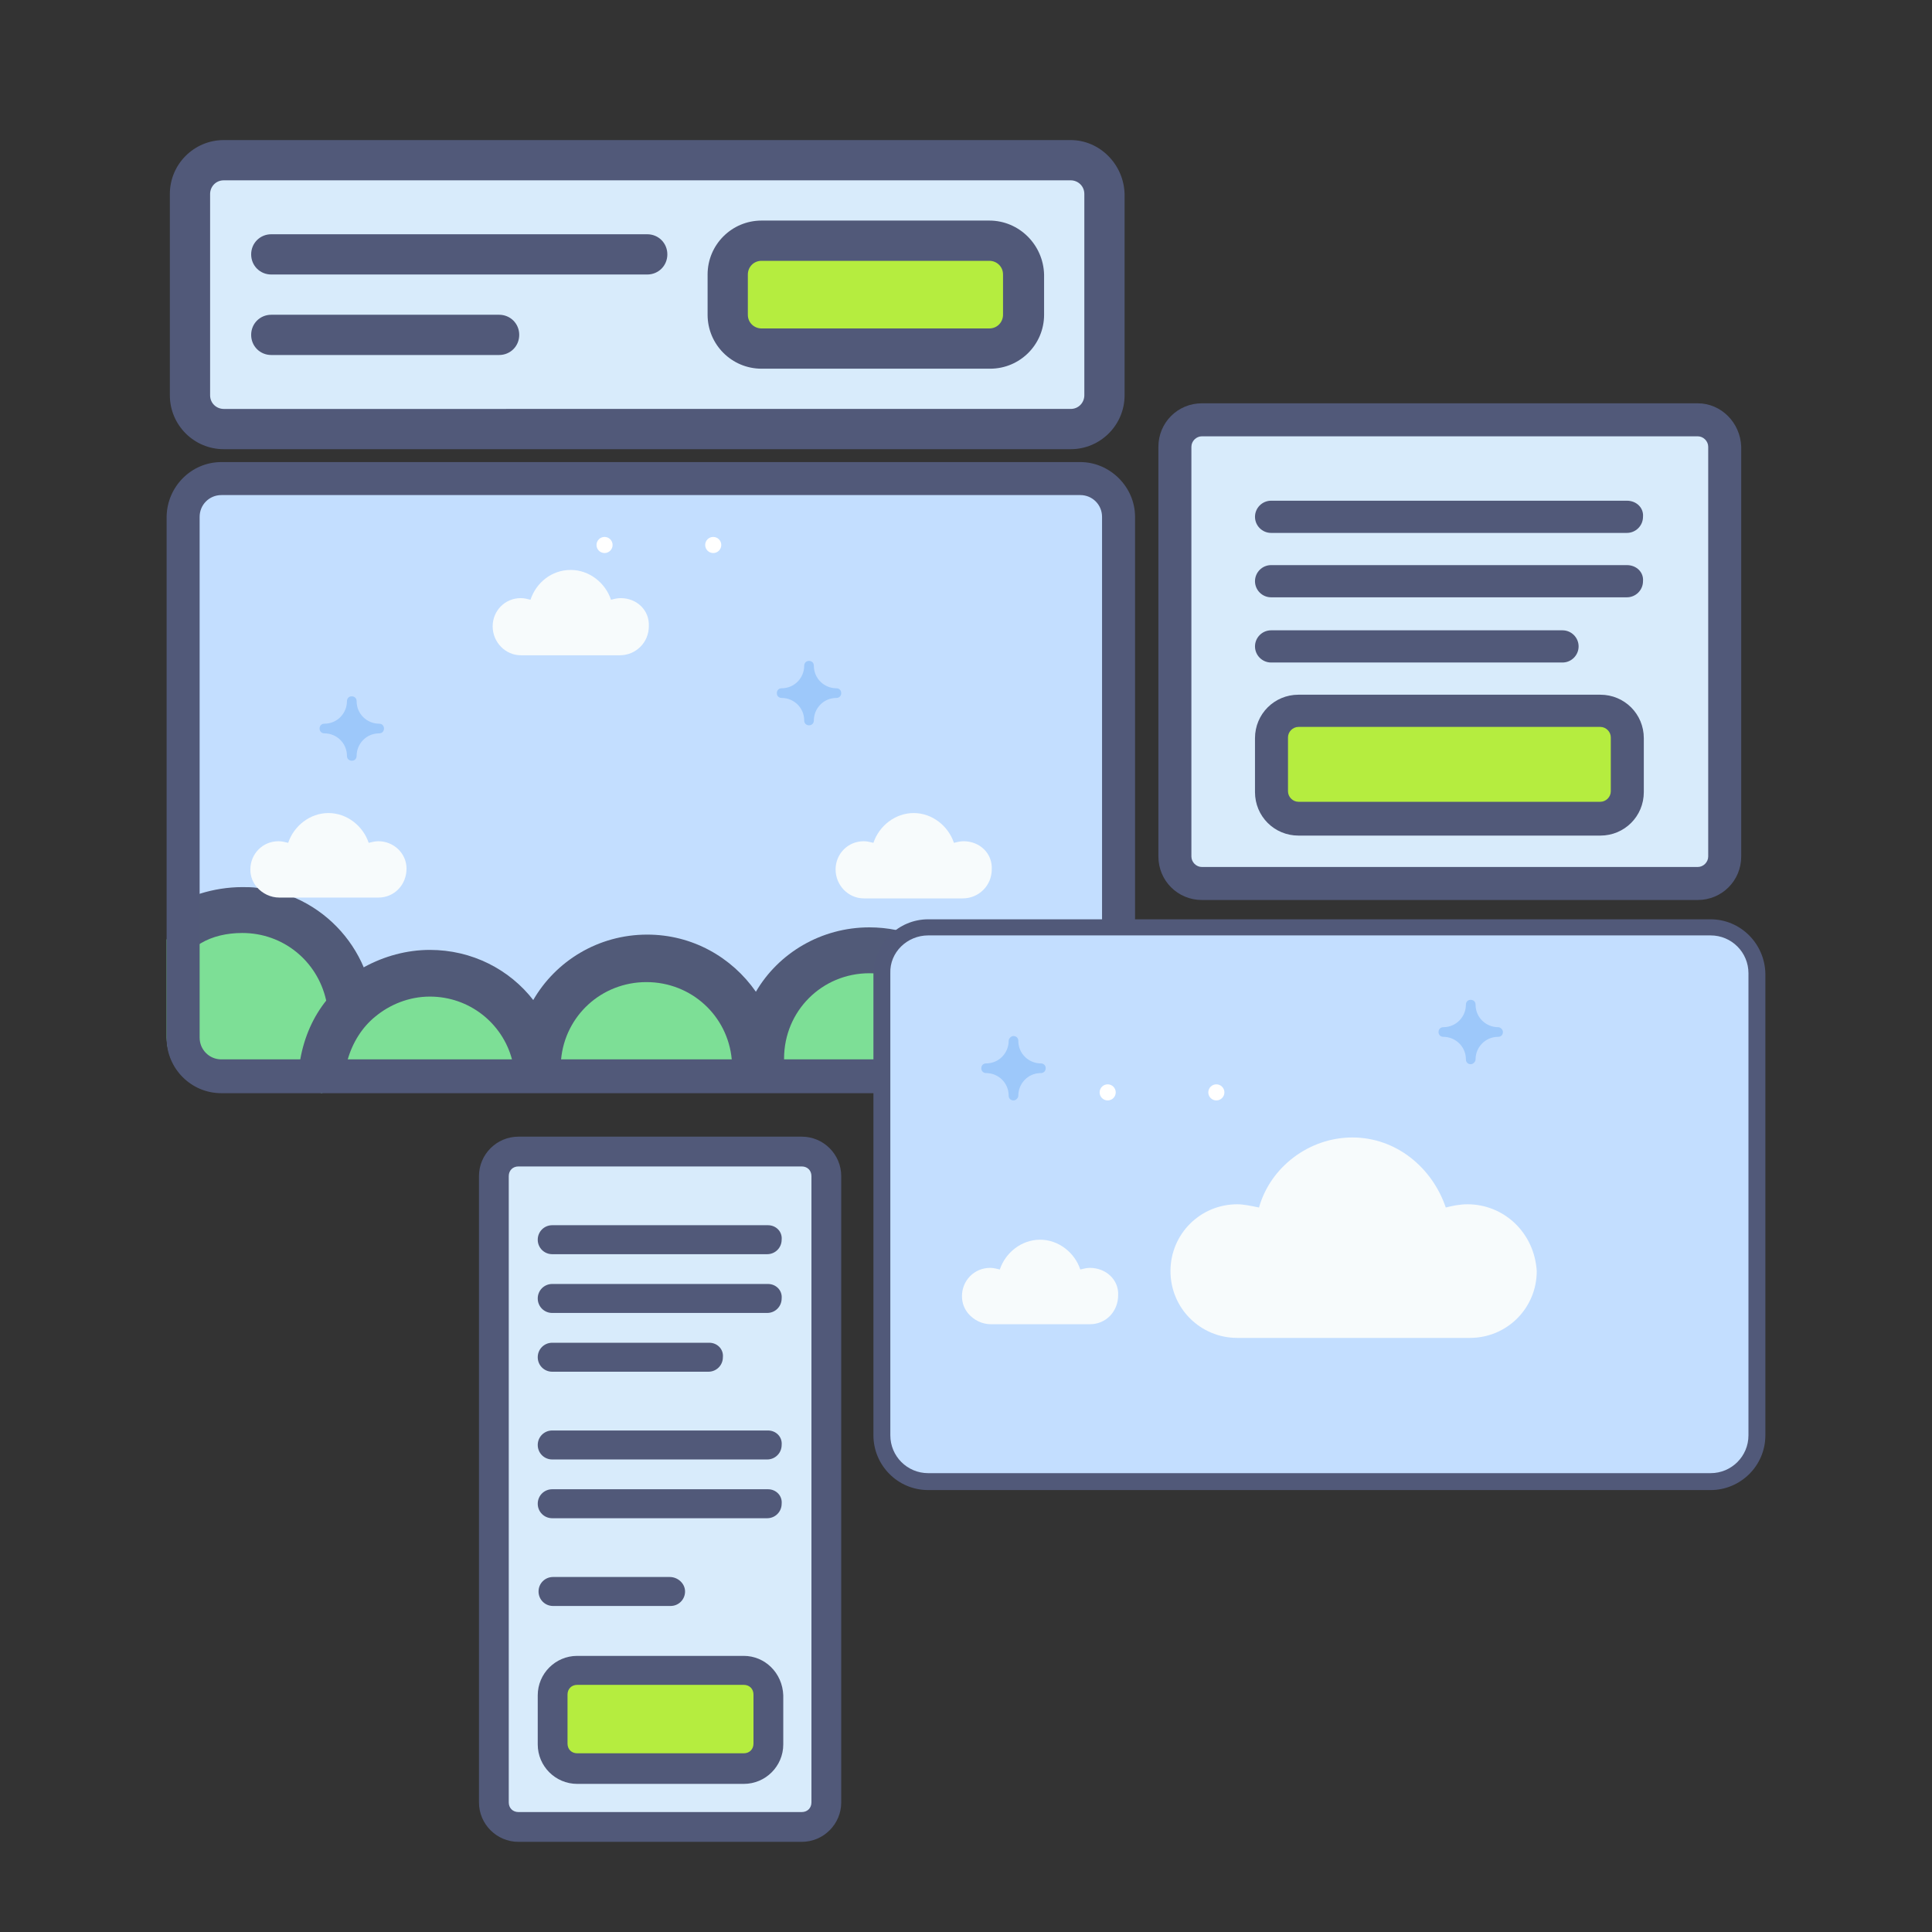 <svg xmlns="http://www.w3.org/2000/svg" xmlns:xlink="http://www.w3.org/1999/xlink" id="Layer_1" x="0px" y="0px" viewBox="0 0 240 240" style="enable-background:new 0 0 240 240;" xml:space="preserve"><rect x="0" y="0" width="240" height="240" fill="#333333" stroke="none"/><style type="text/css">	.st0{fill:#515979;}	.st1{fill:#94BD40;}	.st2{fill:#F7FBFC;}	.st3{fill:#C3DEFF;}	.st4{fill:#7DDF96;}	.st5{fill:#515A78;}	.st6{fill:#D3ED9C;}	.st7{fill:#B5ED3F;}	.st8{fill:#FFFFFF;}	.st9{fill:#D8EBFB;}	.st10{fill:#9DC8FA;}</style><path class="st0" d="M446.6,176.6c0.2-0.2,0.4-0.4,0.7-0.5c0.3-0.1,0.6-0.2,0.9-0.2c0.6,0,1.2,0.3,1.5,0.7c0.2,0.3,0.3,0.5,0.4,0.9 c0.1,0.4,0.2,0.7,0.1,1.1c0,0.4-0.1,0.8-0.2,1.2c-0.1,0.3-0.3,0.7-0.5,0.9c-0.2,0.3-0.5,0.5-0.7,0.6c-0.3,0.2-0.7,0.2-1,0.2 c-0.1,0-0.3,0-0.4,0c-0.1,0-0.3-0.1-0.4-0.1c-0.1-0.1-0.2-0.1-0.3-0.2l-0.3-0.3l-0.1,0.3c0,0.1-0.1,0.2-0.1,0.2 c-0.1,0-0.2,0.1-0.2,0.1h-1.1v-8h1.6L446.6,176.6z M446.6,180c0.1,0.1,0.3,0.2,0.4,0.3c0.1,0.1,0.3,0.1,0.4,0.1c0.1,0,0.3,0,0.4-0.1 c0.1-0.1,0.3-0.2,0.3-0.3c0.1-0.2,0.2-0.3,0.2-0.5c0.1-0.5,0.1-1,0-1.5c0-0.2-0.1-0.3-0.2-0.5c-0.1-0.1-0.2-0.2-0.3-0.3 c-0.1-0.1-0.3-0.1-0.4-0.1c-0.2,0-0.4,0-0.5,0.1c-0.2,0.1-0.3,0.2-0.4,0.4L446.6,180z"></path><path class="st0" d="M451,176.8c0.3-0.3,0.7-0.5,1.1-0.7c0.4-0.1,0.9-0.2,1.3-0.2c0.3,0,0.6,0,0.9,0.2c0.5,0.2,0.9,0.6,1.1,1.1 c0.1,0.3,0.1,0.6,0.1,0.9v3.5h-0.8c-0.1,0-0.2,0-0.4-0.1c-0.1-0.1-0.2-0.2-0.2-0.3l-0.1-0.3c-0.1,0.1-0.3,0.2-0.4,0.3 c-0.1,0.1-0.3,0.2-0.4,0.2c-0.1,0.1-0.3,0.1-0.4,0.1c-0.2,0-0.3,0-0.5,0c-0.2,0-0.5,0-0.7-0.1c-0.2-0.1-0.4-0.2-0.5-0.3 c-0.1-0.1-0.3-0.3-0.3-0.5c-0.1-0.2-0.1-0.4-0.1-0.6c0-0.2,0.1-0.4,0.1-0.6c0.1-0.2,0.3-0.4,0.5-0.6c0.3-0.2,0.6-0.3,1-0.4 c0.5-0.1,1-0.2,1.6-0.2v-0.2c0-0.3,0-0.5-0.2-0.7c-0.2-0.1-0.4-0.2-0.6-0.2c-0.2,0-0.3,0-0.5,0.1c-0.1,0-0.2,0.1-0.3,0.1l-0.3,0.1 c-0.1,0-0.2,0.1-0.3,0.1c-0.1,0-0.2,0-0.3-0.1c-0.1-0.1-0.1-0.1-0.2-0.2L451,176.8z M454,179.3c-0.3,0-0.5,0-0.8,0.1 c-0.2,0-0.3,0.1-0.5,0.2c-0.1,0-0.2,0.1-0.3,0.2c0,0.1-0.1,0.2-0.1,0.3c0,0.1,0,0.3,0.1,0.4c0.1,0.1,0.3,0.1,0.4,0.1 c0.2,0,0.4,0,0.6-0.1c0.2-0.1,0.3-0.2,0.5-0.4V179.3z"></path><path class="st0" d="M460.7,177.4c0,0.1-0.1,0.1-0.1,0.1c-0.1,0-0.1,0.1-0.2,0.1c-0.1,0-0.2,0-0.2-0.1l-0.2-0.1 c-0.1-0.1-0.2-0.1-0.3-0.1c-0.3-0.1-0.6-0.1-0.9,0c-0.1,0.1-0.3,0.2-0.4,0.3c-0.1,0.2-0.2,0.3-0.2,0.5c0,0.2-0.1,0.5-0.1,0.7 c0,0.4,0.1,0.9,0.3,1.2c0.2,0.3,0.5,0.4,0.8,0.4c0.2,0,0.3,0,0.5-0.1c0.1,0,0.2-0.1,0.3-0.2l0.2-0.2c0.1,0,0.2-0.1,0.2-0.1 c0.1,0,0.2,0,0.3,0.1l0.5,0.6c-0.2,0.2-0.3,0.3-0.5,0.5c-0.2,0.1-0.4,0.2-0.6,0.3c-0.2,0.1-0.4,0.1-0.6,0.1c-0.2,0-0.4,0-0.6,0 c-0.3,0-0.7-0.1-1-0.2c-0.3-0.1-0.6-0.3-0.8-0.6c-0.2-0.3-0.4-0.6-0.6-0.9c-0.1-0.4-0.2-0.8-0.2-1.2c0-0.4,0.1-0.8,0.2-1.1 c0.1-0.3,0.3-0.6,0.5-0.9c0.2-0.3,0.5-0.5,0.9-0.6c0.4-0.2,0.8-0.2,1.2-0.2c0.4,0,0.8,0.1,1.1,0.2c0.3,0.1,0.6,0.3,0.9,0.6 L460.7,177.4z"></path><path class="st0" d="M463.4,173.6v4.5h0.2c0.1,0,0.2,0,0.2,0c0.1,0,0.1-0.1,0.2-0.2l1-1.6c0.1-0.1,0.1-0.2,0.2-0.2 c0.1,0,0.2-0.1,0.3-0.1h1.5l-1.4,2c-0.1,0.2-0.3,0.3-0.5,0.4c0.1,0.1,0.2,0.1,0.2,0.2c0.1,0.1,0.1,0.2,0.2,0.3l1.6,2.6h-1.5 c-0.1,0-0.2,0-0.3-0.1c-0.1,0-0.2-0.1-0.2-0.2l-1-2c0-0.1-0.1-0.1-0.1-0.2c-0.1,0-0.2,0-0.2,0h-0.3v2.4h-1.6v-8H463.4z"></path><path class="st0" d="M467.8,180.7c0-0.1,0-0.2,0.1-0.4c0.1-0.2,0.3-0.4,0.5-0.5c0.1-0.1,0.2-0.1,0.4-0.1c0.1,0,0.3,0,0.4,0.1 c0.1,0,0.2,0.1,0.3,0.2c0.1,0.1,0.1,0.2,0.2,0.3c0.1,0.2,0.1,0.5,0,0.7c0,0.1-0.1,0.2-0.2,0.3c-0.1,0.1-0.2,0.1-0.3,0.2 c-0.1,0-0.2,0.1-0.4,0.1c-0.1,0-0.3,0-0.4-0.1c-0.1,0-0.2-0.1-0.3-0.2c-0.1-0.1-0.1-0.2-0.2-0.3C467.8,181,467.8,180.9,467.8,180.7z  M469.5,173.8v3c0,0.3,0,0.7-0.1,1c0,0.3-0.1,0.6-0.1,1h-1.1c-0.1-0.3-0.1-0.7-0.2-1c0-0.3-0.1-0.7-0.1-1v-3H469.5z"></path><path class="st0" d="M472,173.3c0.2,0.3,0.3,0.6,0.4,0.9c0.1,0.3,0.1,0.7,0,1c-0.1,0.3-0.2,0.6-0.4,0.9c-0.2,0.3-0.4,0.6-0.7,0.8 l-0.5-0.3c0,0-0.1-0.1-0.1-0.1c0,0,0-0.1,0-0.1v-0.1l0.1-0.1c0-0.1,0.1-0.1,0.1-0.2c0.1-0.1,0.1-0.2,0.1-0.3c0-0.1,0.1-0.2,0.1-0.3 c0-0.1,0-0.3,0-0.4c0-0.1,0-0.3-0.1-0.4c0-0.2-0.1-0.3-0.2-0.4c-0.1-0.1-0.1-0.2-0.1-0.3c0-0.1,0.1-0.2,0.2-0.2L472,173.3z  M473.9,173.3c0.2,0.3,0.3,0.6,0.4,0.9c0.1,0.3,0.1,0.7,0,1c-0.1,0.3-0.2,0.6-0.4,0.9c-0.2,0.3-0.4,0.6-0.7,0.8l-0.5-0.3 c0,0-0.1-0.1-0.1-0.1c0,0,0-0.1,0-0.1c0,0,0-0.1,0-0.1c0,0,0-0.1,0.1-0.1c0-0.1,0.1-0.1,0.1-0.2c0-0.1,0.1-0.2,0.1-0.3 c0-0.1,0.1-0.2,0.1-0.3c0-0.1,0-0.3,0-0.4c0-0.1,0-0.3-0.1-0.4c-0.1-0.2-0.1-0.3-0.2-0.4c-0.1-0.1-0.1-0.2-0.1-0.3 c0-0.1,0.1-0.2,0.2-0.2L473.9,173.3z"></path><path class="st1" d="M445.4,189.6h2.5v1.1h-2.5V189.6z"></path><path class="st1" d="M453.6,190.6c0,0.3,0,0.7-0.1,1c-0.1,0.3-0.2,0.6-0.4,0.8c-0.2,0.2-0.4,0.4-0.7,0.5c-0.3,0.1-0.7,0.2-1,0.2 c-0.2,0-0.3,0-0.5,0l-0.5-0.1l0.1-0.9c0-0.1,0-0.1,0.1-0.2c0.1-0.1,0.2-0.1,0.2-0.1h0.2c0.1,0,0.2,0,0.3,0c0.1,0,0.3,0,0.4-0.1 c0.1,0,0.2-0.1,0.3-0.2c0.1-0.1,0.1-0.2,0.2-0.4c0-0.2,0.1-0.4,0.1-0.6v-4.3h1.5V190.6z"></path><path class="st1" d="M458.8,188.2v4.7h-0.9c-0.2,0-0.3-0.1-0.4-0.2l-0.1-0.3c-0.1,0.1-0.2,0.2-0.3,0.2c-0.1,0.1-0.2,0.1-0.3,0.2 c-0.1,0.1-0.2,0.1-0.4,0.1c-0.1,0-0.3,0-0.4,0.1c-0.2,0-0.5,0-0.7-0.1c-0.2-0.1-0.4-0.2-0.5-0.4c-0.1-0.2-0.2-0.4-0.3-0.6 c-0.1-0.2-0.1-0.5-0.1-0.7v-3h1.4v3c0,0.2,0,0.4,0.2,0.6c0.1,0.1,0.3,0.2,0.5,0.2c0.2,0,0.3,0,0.4-0.1c0.1-0.1,0.3-0.2,0.4-0.3v-3.4 L458.8,188.2z"></path><path class="st1" d="M462.7,189.3c0,0.1-0.1,0.1-0.1,0.1c0,0-0.1,0-0.1,0c-0.1,0-0.1,0-0.2-0.1l-0.2-0.1c-0.1,0-0.2-0.1-0.3-0.1 c-0.1,0-0.2,0-0.3,0c-0.1,0-0.3,0-0.4,0.1c-0.1,0.1-0.1,0.2-0.1,0.3c0,0.1,0,0.2,0.1,0.2c0.1,0.1,0.2,0.1,0.2,0.1 c0.1,0.1,0.2,0.1,0.4,0.1l0.4,0.1l0.4,0.2c0.1,0.1,0.2,0.1,0.4,0.2c0.2,0.2,0.4,0.5,0.4,0.8c0,0.2,0,0.4-0.1,0.6 c-0.1,0.2-0.2,0.4-0.4,0.5c-0.2,0.2-0.4,0.3-0.6,0.3c-0.3,0.1-0.6,0.1-0.9,0.1c-0.2,0-0.3,0-0.5-0.1c-0.2,0-0.3-0.1-0.5-0.1 c-0.1,0-0.3-0.1-0.4-0.2c-0.1-0.1-0.2-0.1-0.3-0.2l0.3-0.5c0-0.1,0.1-0.1,0.1-0.1c0.1,0,0.1-0.1,0.2-0.1c0.1,0,0.2,0,0.2,0.1 l0.2,0.1l0.3,0.1c0.1,0,0.3,0,0.4,0c0.1,0,0.2,0,0.3,0c0.1,0,0.1-0.1,0.2-0.1c0,0,0.1-0.1,0.1-0.1c0,0,0-0.1,0-0.1 c0-0.1,0-0.2-0.1-0.2c-0.1-0.1-0.2-0.1-0.2-0.2l-0.4-0.1l-0.4-0.1c-0.1,0-0.3-0.1-0.4-0.2c-0.3-0.1-0.5-0.4-0.6-0.6 c-0.1-0.2-0.1-0.4-0.1-0.6c0-0.2,0-0.4,0.1-0.6c0.1-0.2,0.2-0.3,0.4-0.5c0.2-0.1,0.4-0.3,0.6-0.3c0.3-0.1,0.5-0.1,0.8-0.1 c0.2,0,0.3,0,0.5,0c0.2,0,0.3,0.1,0.4,0.1c0.1,0.1,0.3,0.1,0.4,0.2c0.1,0.1,0.2,0.1,0.3,0.2L462.7,189.3z"></path><path class="st1" d="M468.9,193h-1.4v-3.8h-2v2.4c0,0.1,0,0.2,0.1,0.3c0.1,0.1,0.1,0.1,0.2,0.1h0.1c0,0,0.1,0,0.1,0h0.1h0.1 c0,0,0.1,0,0.1,0l0.1,0.1l0.4,0.7c-0.2,0.1-0.4,0.2-0.6,0.3c-0.2,0.1-0.5,0.1-0.7,0.1c-0.2,0-0.4,0-0.6-0.1 c-0.2-0.1-0.3-0.2-0.4-0.3c-0.1-0.1-0.2-0.3-0.3-0.4c-0.1-0.2-0.1-0.4-0.1-0.6v-2.4h-0.4c-0.1,0-0.1,0-0.2-0.1 c-0.1-0.1-0.1-0.1-0.1-0.2v-0.6l0.8-0.1l0.3-1.1c0-0.1,0.2-0.2,0.3-0.2h0.7v1.4h3.4L468.9,193z M469.1,187c0,0.1,0,0.2-0.1,0.3 c0,0.1-0.1,0.2-0.2,0.3c-0.1,0.1-0.2,0.1-0.3,0.2c-0.1,0-0.2,0.1-0.3,0.1c-0.1,0-0.2,0-0.3-0.1c-0.1,0-0.2-0.1-0.3-0.2 c-0.1-0.1-0.1-0.2-0.2-0.3c-0.1-0.2-0.1-0.4,0-0.6c0-0.1,0.1-0.2,0.2-0.3c0.1-0.1,0.2-0.1,0.3-0.2c0.1,0,0.2-0.1,0.3-0.1 c0.1,0,0.2,0,0.3,0.1c0.1,0,0.2,0.1,0.3,0.2c0.1,0.1,0.1,0.2,0.2,0.3C469.1,186.7,469.1,186.8,469.1,187L469.1,187z"></path><path class="st1" d="M471.2,188.8l0.3-0.2c0.1-0.1,0.2-0.1,0.3-0.2c0.1-0.1,0.2-0.1,0.4-0.1c0.1,0,0.3,0,0.4,0c0.2,0,0.5,0,0.7,0.1 c0.2,0.1,0.4,0.2,0.5,0.4c0.1,0.2,0.2,0.4,0.3,0.6c0.1,0.2,0.1,0.5,0.1,0.7v3h-1.4v-3c0-0.2,0-0.4-0.2-0.6c-0.1-0.1-0.3-0.2-0.5-0.2 c-0.2,0-0.3,0-0.4,0.1c-0.1,0.1-0.3,0.2-0.4,0.3v3.4h-1.4v-4.7h0.9c0.2,0,0.3,0.1,0.4,0.2L471.2,188.8z"></path><path class="st2" d="M463.9,149.4c-0.5,0-0.9,0.1-1.3,0.2c-0.8-2.4-3-4.2-5.6-4.2c-2.7,0-4.9,1.8-5.6,4.2c-0.5-0.1-0.9-0.2-1.3-0.2 c-2.2,0-4,1.8-4,4s1.8,4,4,4H464c2.2,0,4-1.8,4-4C467.9,151.1,466.1,149.4,463.9,149.4z"></path><g>	<path class="st3" d="M28.7,58.3h106.7c2.6,0,4.7,2.1,4.7,4.7v64.8c0,2.6-2.1,4.7-4.7,4.7H28.7c-2.6,0-4.7-2.1-4.7-4.7V63.1  C24,60.5,26.1,58.3,28.7,58.3z"></path>	<path class="st4" d="M43.6,126.6c0,1.8-0.3,3.5-1,5c-0.1,0.3-0.3,0.7-0.4,1c-0.6,1.2-1.3,2.2-2.2,3.1c0,0.1-0.1,0.1-0.1,0.1  c0-0.1,0-0.1,0-0.1H27.5c-3.7,0-6.7-3-6.8-6.8v-12.2c0.9-0.9,2-1.7,3.2-2.3c0.3-0.2,0.6-0.3,0.9-0.4c1.6-0.7,3.4-1,5.2-1  c5.8,0,10.8,3.7,12.7,8.8c0.4,1,0.6,2.1,0.8,3.3C43.5,125.6,43.6,126.1,43.6,126.6z"></path>	<path class="st5" d="M46.5,126.3c0-1.1-0.1-2.2-0.4-3.3c-0.2-1-0.5-1.9-0.9-2.8c-1.6-3.8-4.6-6.9-8.4-8.6c-1.5-0.7-3.1-1.1-4.8-1.3  c-0.6-0.1-1.3-0.1-1.9-0.1c-1.8,0-3.6,0.3-5.2,0.8c-0.3,0.1-0.6,0.2-0.9,0.3c-1.1,0.5-2.2,1-3.2,1.7v8.4c0.8-1.4,1.9-2.6,3.2-3.6  c0.3-0.2,0.6-0.4,0.9-0.6c1.5-0.9,3.3-1.3,5.2-1.3c5.1,0,9.3,3.5,10.4,8.3c0.2,0.8,0.3,1.5,0.3,2.3c0,1.8-0.5,3.5-1.3,5  c-0.2,0.3-0.4,0.7-0.6,1c-0.5,0.8-1.2,1.5-1.9,2.1c-0.4,0.4-0.9,0.7-1.4,1h4.4c0,0,0,0.1,0,0.1c0.1,0,0.1-0.1,0.1-0.1h3.7  c0.7-1,1.2-2,1.7-3.1c0.1-0.3,0.2-0.6,0.3-1c0.5-1.6,0.8-3.3,0.8-5C46.5,126.5,46.5,126.4,46.5,126.3z"></path>	<path class="st4" d="M66.8,134.4c0,0.4,0,0.9-0.1,1.3H40c0,0.1-0.1,0.1-0.1,0.1c0-0.1,0-0.1,0-0.1c0-0.4-0.1-0.9-0.1-1.3  c0-0.6,0-1.2,0.1-1.8c0-0.3,0.1-0.7,0.2-1c0.5-2.5,1.7-4.7,3.4-6.5c0.8-0.8,1.6-1.5,2.6-2.1c2.1-1.3,4.6-2.1,7.2-2.1  c4.9,0,9.2,2.6,11.6,6.5c0.8,1.3,1.3,2.7,1.7,4.2c0.1,0.3,0.1,0.7,0.2,1C66.7,133.2,66.8,133.8,66.8,134.4z"></path>	<path class="st5" d="M69.6,132.6c0-0.3-0.1-0.7-0.1-1c-0.3-1.6-0.7-3-1.4-4.4c-0.5-1-1.1-2-1.8-2.9c-3-3.9-7.7-6.3-12.9-6.3  c-2.9,0-5.7,0.8-8.1,2.1c-0.9,0.5-1.7,1.1-2.4,1.7c-0.9,0.7-1.6,1.5-2.3,2.4c-1.7,2.1-2.8,4.6-3.3,7.4c-0.1,0.3-0.1,0.6-0.1,1  c-0.1,0.6-0.1,1.2-0.1,1.8c0,0.1,0,0.2,0,0.3c0,0.3,0,0.7,0,1h2.9c0,0,0,0.1,0,0.1c0.1,0,0.1-0.1,0.1-0.1h2.8  c-0.1-0.4-0.1-0.9-0.1-1.3c0-0.6,0.1-1.2,0.2-1.8c0.1-0.3,0.1-0.7,0.2-1c0.6-2.1,1.8-4,3.4-5.3c1.8-1.5,4.2-2.5,6.8-2.5  c4.9,0,9,3.3,10.2,7.8c0.1,0.3,0.2,0.6,0.2,1c0.1,0.6,0.2,1.2,0.2,1.8c0,0.4,0,0.9-0.1,1.3h5.8c0-0.4,0.1-0.9,0.1-1.3  C69.7,133.8,69.6,133.2,69.6,132.6z"></path>	<path class="st4" d="M93.9,132.6c0,1.1-0.1,2.1-0.4,3.1H67.3c-0.2-1-0.4-2.1-0.4-3.1c0-0.3,0-0.7,0-1c0.1-1.6,0.5-3,1.1-4.4  c2.1-4.8,6.8-8.1,12.4-8.1c5.2,0,9.8,3,12,7.4c0.8,1.6,1.3,3.3,1.4,5.1C93.9,131.9,93.9,132.3,93.9,132.6z"></path>	<path class="st5" d="M96.8,131.6c-0.1-1.9-0.5-3.6-1.2-5.3c-0.5-1.1-1-2.1-1.7-3.1c-3-4.3-7.9-7.1-13.5-7.1  c-6.1,0-11.4,3.3-14.2,8.2c-0.6,1-1,2-1.4,3.1c-0.4,1.3-0.7,2.7-0.8,4.2c0,0.3,0,0.7,0,1c0,1.1,0.1,2.1,0.3,3.1h5.9  c-0.3-1-0.5-2.1-0.5-3.1c0-0.3,0-0.7,0-1c0.5-5.4,5-9.6,10.6-9.6c5.6,0,10.1,4.2,10.6,9.6c0,0.3,0,0.7,0,1c0,1.1-0.2,2.1-0.5,3.1  h5.9c0.2-1,0.3-2.1,0.3-3.1C96.8,132.3,96.8,131.9,96.8,131.6z"></path>	<path class="st4" d="M121.5,131.6c0,0.3,0,0.7,0,1c-0.1,1.1-0.3,2.1-0.6,3.1H95.1c-0.3-1-0.5-2.1-0.6-3.1c0-0.3,0-0.7,0-1  c0-1.9,0.4-3.6,1.1-5.3c2.1-4.8,6.9-8.2,12.4-8.2C115.5,118.1,121.5,124.2,121.5,131.6z"></path>	<path class="st5" d="M108,115.2c-6,0-11.3,3.2-14.1,8c-0.6,1-1.1,2.1-1.5,3.2c-0.5,1.6-0.8,3.3-0.8,5.1c0,0.3,0,0.7,0,1  c0.1,1.1,0.2,2.1,0.5,3.1h6.1c-0.4-1-0.7-2-0.8-3.1c0-0.3,0-0.7,0-1c0-5.9,4.7-10.6,10.6-10.6c5.9,0,10.6,4.7,10.6,10.6  c0,0.3,0,0.7,0,1c-0.1,1.1-0.4,2.2-0.8,3.1h6.1c0.3-1,0.4-2.1,0.5-3.1c0-0.3,0-0.7,0-1C124.4,122.5,117.1,115.2,108,115.2z"></path>	<path class="st0" d="M212.5,118.2c1.5,0,2.7,1.2,2.7,2.7v57.4c0,1.5-1.1,2.7-2.6,2.7c0,0,0,0,0,0h-97.2c-1.5,0-2.7-1.2-2.7-2.7  v-57.3c0-1.5,1.2-2.7,2.7-2.7c0,0,0,0,0,0L212.5,118.2L212.5,118.2z M212.5,114.2h-97.2c-3.7,0-6.7,3-6.8,6.7v57.4  c0,3.7,3,6.8,6.8,6.8l0,0h97.2c3.7,0,6.8-3,6.8-6.8l0,0v-57.4C219.2,117.2,216.2,114.2,212.5,114.2L212.5,114.2z"></path>	<path class="st6" d="M139.6,139.8h-27v-21.6H145v16.2C144.9,137.4,142.5,139.8,139.6,139.8z"></path>	<path class="st0" d="M173.7,126c-0.7,0-1.3-0.6-1.3-1.3l0,0c0.1-0.9-0.6-1.7-1.6-1.8c-0.9-0.1-1.7,0.6-1.8,1.6c0,0.1,0,0.2,0,0.2  c0.1,0.7-0.4,1.4-1.1,1.5c-0.7,0.1-1.4-0.4-1.5-1.1c0-0.1,0-0.3,0-0.4c-0.1-2.4,1.8-4.5,4.2-4.6c2.4-0.1,4.5,1.8,4.6,4.2  c0,0.1,0,0.3,0,0.4C175.1,125.4,174.4,126,173.7,126C173.7,126,173.7,126,173.7,126z"></path>	<path class="st0" d="M160.2,126c-0.7,0-1.4-0.6-1.4-1.3c0-0.9-0.8-1.7-1.7-1.7c-0.9,0-1.7,0.8-1.7,1.7c0.1,0.7-0.4,1.4-1.1,1.5  c-0.7,0.1-1.4-0.4-1.5-1.1c0-0.1,0-0.3,0-0.4c-0.1-2.4,1.8-4.5,4.2-4.6c2.4-0.1,4.5,1.8,4.6,4.2c0,0.1,0,0.3,0,0.4  C161.6,125.4,160.9,126,160.2,126C160.2,126,160.2,126,160.2,126z"></path>	<polygon class="st7" points="124.7,141.8 126.4,145.2 130.1,145.7 127.4,148.4 128.1,152.1 124.7,150.3 121.4,152.1 122,148.4   119.3,145.7 123.1,145.2  "></polygon>	<polygon class="st7" points="138.2,141.8 139.9,145.2 143.6,145.7 140.9,148.4 141.6,152.1 138.2,150.3 134.9,152.1 135.5,148.4   132.8,145.7 136.6,145.2  "></polygon>	<polygon class="st7" points="151.7,141.8 153.4,145.2 157.1,145.7 154.4,148.4 155.1,152.1 151.7,150.3 148.4,152.1 149,148.4   146.3,145.7 150.1,145.2  "></polygon>	<polygon class="st7" points="165.2,141.8 166.9,145.2 170.6,145.7 167.9,148.4 168.6,152.1 165.2,150.3 161.9,152.1 162.5,148.4   159.8,145.7 163.6,145.2  "></polygon>	<polygon class="st6" points="178.7,141.8 180.4,145.2 184.1,145.7 181.4,148.4 182.1,152.1 178.7,150.3 175.4,152.1 176,148.4   173.3,145.7 177.1,145.2  "></polygon>	<path class="st0" d="M120,159.4c-0.2-0.3-0.3-0.5-0.3-0.8c-0.1-0.3-0.1-0.6,0-0.9c0.1-0.3,0.2-0.6,0.3-0.8c0.2-0.3,0.4-0.5,0.6-0.7  l0.5,0.3c0,0,0.1,0,0.1,0.1c0,0,0,0.1,0,0.1c0,0,0,0.1,0,0.1c0,0,0,0.1-0.1,0.1c-0.1,0.1-0.1,0.2-0.2,0.3c-0.1,0.1-0.1,0.3-0.1,0.4  c0,0.2,0,0.3,0,0.5c0,0.2,0.1,0.4,0.2,0.6c0.1,0.1,0.1,0.2,0.1,0.3c0,0.1-0.1,0.1-0.2,0.2L120,159.4z M121.7,159.4  c-0.2-0.3-0.3-0.5-0.3-0.8c-0.1-0.3-0.1-0.6,0-0.9c0.1-0.3,0.2-0.6,0.3-0.8c0.2-0.3,0.4-0.5,0.6-0.7l0.5,0.3c0,0,0.1,0,0.1,0.1  c0,0,0,0.1,0,0.1c0,0,0,0.1,0,0.1l-0.1,0.1c-0.1,0.1-0.1,0.2-0.2,0.3c-0.1,0.1-0.1,0.3-0.1,0.4c0,0.2,0,0.3,0,0.5  c0,0.2,0.1,0.4,0.2,0.6c0.1,0.1,0.1,0.3,0,0.4c0,0-0.1,0-0.1,0.1L121.7,159.4z"></path>	<path class="st0" d="M125.4,163.7h-1.6v-6.9h1.6V163.7z"></path>	<path class="st0" d="M127.6,156.4c0.2,0.3,0.3,0.5,0.3,0.8c0.1,0.3,0.1,0.6,0,0.9c-0.1,0.3-0.2,0.6-0.3,0.8  c-0.2,0.3-0.4,0.5-0.6,0.7l-0.5-0.3c0,0-0.1,0-0.1-0.1c0,0,0-0.1,0-0.1c0,0,0-0.1,0-0.1l0.1-0.1c0,0,0.1-0.1,0.1-0.2  c0-0.1,0.1-0.2,0.1-0.2c0-0.1,0.1-0.2,0.1-0.3c0-0.1,0-0.2,0-0.3c0-0.1,0-0.3-0.1-0.4c0-0.1-0.1-0.3-0.2-0.4  c-0.1-0.1-0.1-0.2-0.1-0.3c0-0.1,0.1-0.1,0.2-0.2L127.6,156.4z"></path>	<path class="st0" d="M130.2,156.6v7.1h-1.5v-7.1H130.2z"></path>	<path class="st0" d="M132.7,156.6v7.1h-1.5v-7.1H132.7z"></path>	<path class="st0" d="M137.3,159.3c0.2-0.2,0.4-0.3,0.6-0.4c0.2-0.1,0.5-0.2,0.8-0.2c0.3,0,0.5,0.1,0.8,0.2c0.2,0.1,0.4,0.3,0.6,0.5  c0.2,0.2,0.3,0.5,0.4,0.8c0.1,0.3,0.1,0.7,0.1,1c0,0.4,0,0.7-0.2,1.1c-0.1,0.3-0.2,0.6-0.4,0.8c-0.2,0.2-0.4,0.4-0.7,0.5  c-0.4,0.2-0.8,0.2-1.2,0.2c-0.1,0-0.2-0.1-0.3-0.1c-0.1-0.1-0.2-0.1-0.3-0.2c-0.1-0.1-0.2-0.2-0.2-0.2l-0.1,0.2  c0,0.1-0.1,0.2-0.1,0.2c-0.1,0-0.2,0.1-0.2,0.1h-1v-7.1h1.5L137.3,159.3z M137.3,162.3c0.1,0.1,0.2,0.2,0.4,0.3  c0.1,0.1,0.3,0.1,0.4,0.1c0.1,0,0.3,0,0.4-0.1c0.1-0.1,0.2-0.1,0.3-0.3c0.1-0.1,0.2-0.3,0.2-0.5c0.1-0.2,0.1-0.5,0.1-0.7  c0-0.2,0-0.4-0.1-0.6c0-0.1-0.1-0.3-0.2-0.4c-0.1-0.1-0.2-0.2-0.3-0.2c-0.1,0-0.2-0.1-0.4-0.1c-0.2,0-0.3,0-0.5,0.1  c-0.1,0.1-0.3,0.2-0.4,0.3L137.3,162.3z"></path>	<path class="st0" d="M142.5,161.5c0,0.3,0.1,0.6,0.4,0.9c0.2,0.2,0.5,0.3,0.8,0.3c0.1,0,0.3,0,0.4-0.1c0.1,0,0.2-0.1,0.3-0.1  l0.3-0.1c0.1,0,0.2-0.1,0.3-0.1c0.1,0,0.2,0,0.3,0.1l0.4,0.5c-0.1,0.2-0.3,0.3-0.5,0.4c-0.2,0.1-0.4,0.2-0.5,0.3  c-0.2,0.1-0.4,0.1-0.6,0.1c-0.2,0-0.4,0-0.5,0c-0.3,0-0.7-0.1-1-0.2c-0.3-0.1-0.6-0.3-0.8-0.5c-0.2-0.2-0.4-0.5-0.5-0.8  c-0.1-0.4-0.2-0.8-0.2-1.1c0-0.6,0.2-1.2,0.6-1.7c0.2-0.2,0.5-0.4,0.8-0.5c0.3-0.1,0.7-0.2,1-0.2c0.3,0,0.6,0,0.9,0.2  c0.3,0.1,0.5,0.2,0.7,0.4c0.2,0.2,0.4,0.4,0.5,0.7c0.1,0.3,0.2,0.6,0.2,0.9c0,0.1,0,0.2,0,0.3c0,0.1,0,0.1-0.1,0.2  c0,0-0.1,0.1-0.1,0.1c-0.1,0-0.1,0-0.2,0L142.5,161.5z M144.3,160.6c0-0.1,0-0.2,0-0.3c0-0.1-0.1-0.2-0.2-0.3  c-0.1-0.1-0.2-0.2-0.3-0.2c-0.4-0.1-0.8-0.1-1.1,0.2c-0.2,0.2-0.3,0.4-0.3,0.7H144.3z"></path>	<path class="st0" d="M152.1,159.9l-0.1,0.1c-0.1,0-0.1,0-0.2,0c-0.1,0-0.1,0-0.2-0.1l-0.2-0.1c-0.1,0-0.2-0.1-0.3-0.1  c-0.1,0-0.2-0.1-0.4-0.1c-0.2,0-0.3,0-0.5,0.1c-0.1,0.1-0.2,0.2-0.3,0.3c-0.1,0.1-0.2,0.3-0.2,0.5c0,0.2-0.1,0.4-0.1,0.6  c0,0.4,0.1,0.8,0.3,1.1c0.2,0.2,0.5,0.4,0.8,0.4c0.1,0,0.3,0,0.4-0.1c0.1,0,0.2-0.1,0.3-0.1c0.1,0,0.1-0.1,0.2-0.1  c0.1,0,0.1-0.1,0.2-0.1c0.1,0,0.2,0,0.3,0.1l0.4,0.5c-0.1,0.2-0.3,0.3-0.5,0.4c-0.2,0.1-0.3,0.2-0.5,0.3c-0.2,0.1-0.3,0.1-0.5,0.1  c-0.2,0-0.3,0-0.5,0c-0.3,0-0.6-0.1-0.9-0.2c-0.3-0.1-0.5-0.3-0.7-0.5c-0.2-0.2-0.4-0.5-0.5-0.8c-0.1-0.3-0.2-0.7-0.2-1.1  c0-0.3,0-0.7,0.2-1c0.1-0.3,0.3-0.6,0.5-0.8c0.2-0.2,0.5-0.4,0.8-0.5c0.3-0.1,0.7-0.2,1.1-0.2c0.3,0,0.7,0.1,1,0.2  c0.3,0.1,0.6,0.3,0.8,0.5L152.1,159.9z"></path>	<path class="st0" d="M155.3,158.7c0.3,0,0.7,0.1,1,0.2c0.3,0.1,0.6,0.3,0.8,0.5c0.2,0.2,0.4,0.5,0.5,0.8c0.1,0.3,0.2,0.7,0.2,1  c0,0.4-0.1,0.7-0.2,1.1c-0.1,0.3-0.3,0.6-0.5,0.8c-0.2,0.2-0.5,0.4-0.8,0.5c-0.7,0.2-1.4,0.2-2,0c-0.3-0.1-0.6-0.3-0.8-0.5  c-0.2-0.2-0.4-0.5-0.5-0.8c-0.1-0.3-0.2-0.7-0.2-1.1c0-0.4,0.1-0.7,0.2-1c0.1-0.3,0.3-0.6,0.5-0.8c0.2-0.2,0.5-0.4,0.8-0.5  C154.6,158.8,155,158.7,155.3,158.7z M155.3,162.7c0.3,0,0.6-0.1,0.7-0.4c0.3-0.7,0.3-1.5,0-2.2c-0.3-0.4-0.9-0.5-1.4-0.1  c-0.1,0-0.1,0.1-0.1,0.1c-0.3,0.7-0.3,1.5,0,2.2C154.7,162.6,155,162.7,155.3,162.7L155.3,162.7z"></path>	<path class="st0" d="M158.5,163.7v-4.9h0.9c0.2,0,0.3,0.1,0.4,0.2l0.1,0.3c0.1-0.1,0.2-0.2,0.3-0.2c0.1-0.1,0.2-0.1,0.3-0.2  c0.1-0.1,0.2-0.1,0.3-0.1c0.1,0,0.3,0,0.4,0c0.3,0,0.5,0.1,0.7,0.2c0.2,0.2,0.4,0.4,0.4,0.6c0.1-0.1,0.2-0.3,0.3-0.4  c0.1-0.1,0.2-0.2,0.4-0.3c0.1-0.1,0.3-0.1,0.4-0.2c0.1,0,0.3,0,0.5,0c0.3,0,0.5,0,0.7,0.1c0.2,0.1,0.4,0.2,0.6,0.4  c0.2,0.2,0.3,0.4,0.3,0.6c0.1,0.3,0.1,0.5,0.1,0.8v3.1h-1.5v-3.1c0-0.5-0.2-0.8-0.6-0.8c-0.2,0-0.4,0.1-0.5,0.2  c-0.1,0.2-0.2,0.4-0.2,0.6v3.1h-1.5v-3.1c0-0.2,0-0.4-0.2-0.6c-0.1-0.1-0.3-0.2-0.5-0.2c-0.1,0-0.3,0-0.4,0.1  c-0.1,0.1-0.2,0.1-0.3,0.2v3.6L158.5,163.7z"></path>	<path class="st0" d="M168.2,157.4c0,0.1,0,0.2-0.1,0.3c0,0.1-0.1,0.2-0.2,0.3c-0.1,0.1-0.2,0.1-0.3,0.2c-0.1,0-0.2,0.1-0.3,0.1  c-0.1,0-0.2,0-0.3-0.1c-0.1,0-0.2-0.1-0.3-0.2c-0.1-0.1-0.1-0.2-0.2-0.3c0-0.1-0.1-0.2-0.1-0.3c0-0.1,0-0.2,0.1-0.3  c0-0.1,0.1-0.2,0.2-0.3c0.1-0.1,0.2-0.1,0.3-0.2c0.1,0,0.2-0.1,0.3-0.1c0.1,0,0.2,0,0.3,0.1c0.1,0,0.2,0.1,0.3,0.2  c0.1,0.1,0.1,0.2,0.2,0.3C168.2,157.2,168.2,157.3,168.2,157.4z M168.1,158.8v4.9h-1.5v-4.9L168.1,158.8z"></path>	<path class="st0" d="M170.5,159.3l0.3-0.2c0.1-0.1,0.2-0.1,0.3-0.2c0.3-0.1,0.5-0.2,0.8-0.2c0.2,0,0.5,0,0.7,0.1  c0.2,0.1,0.4,0.2,0.5,0.4c0.1,0.2,0.3,0.4,0.3,0.6c0.1,0.2,0.1,0.5,0.1,0.7v3.2h-1.5v-3.1c0-0.2,0-0.4-0.2-0.6  c-0.1-0.1-0.3-0.2-0.5-0.2c-0.2,0-0.3,0-0.5,0.1c-0.1,0.1-0.3,0.2-0.4,0.3v3.5h-1.5v-4.9h0.9c0.2,0,0.3,0.1,0.4,0.2L170.5,159.3z"></path>	<path class="st0" d="M178.9,158.9v0.5c0,0.1,0,0.1-0.1,0.2c-0.1,0.1-0.1,0.1-0.2,0.1l-0.4,0.1c0,0.1,0,0.1,0,0.2c0,0.1,0,0.1,0,0.2  c0,0.2-0.1,0.5-0.2,0.7c-0.1,0.2-0.2,0.4-0.4,0.5c-0.2,0.1-0.4,0.2-0.6,0.3c-0.3,0.1-0.5,0.1-0.8,0.1h-0.2c-0.1,0-0.1,0-0.2,0  c-0.1,0.1-0.2,0.1-0.2,0.2c0,0.1,0.1,0.2,0.1,0.2c0.1,0,0.2,0.1,0.3,0.1h0.5h0.6c0.2,0,0.4,0,0.6,0.1c0.2,0,0.3,0.1,0.5,0.2  c0.1,0.1,0.3,0.2,0.3,0.4c0.1,0.2,0.1,0.4,0.1,0.6c0,0.2-0.1,0.4-0.2,0.6c-0.1,0.2-0.3,0.4-0.5,0.6c-0.2,0.2-0.5,0.3-0.8,0.4  c-0.3,0.1-0.7,0.1-1,0.1c-0.3,0-0.7,0-1-0.1c-0.2-0.1-0.5-0.2-0.7-0.3c-0.2-0.1-0.3-0.2-0.4-0.4c-0.1-0.1-0.1-0.3-0.1-0.5  c0-0.2,0.1-0.4,0.2-0.6c0.1-0.2,0.3-0.3,0.5-0.3c-0.1-0.1-0.2-0.2-0.3-0.3c-0.1-0.1-0.1-0.3-0.1-0.4c0-0.1,0-0.2,0-0.2  c0-0.1,0.1-0.2,0.1-0.2c0.1-0.1,0.1-0.2,0.2-0.2c0.1-0.1,0.2-0.1,0.3-0.2c-0.2-0.1-0.4-0.3-0.6-0.5c-0.1-0.2-0.2-0.5-0.2-0.8  c0-0.2,0.1-0.5,0.2-0.7c0.1-0.2,0.2-0.4,0.4-0.5c0.2-0.1,0.4-0.3,0.6-0.3c0.3-0.1,0.5-0.1,0.8-0.1c0.4,0,0.8,0.1,1.1,0.2  L178.9,158.9z M177.5,163.9c0-0.1-0.1-0.2-0.2-0.3c-0.1-0.1-0.3-0.1-0.4-0.1c-0.2,0-0.4,0-0.6,0c-0.2,0-0.4,0-0.6,0  c-0.1,0.1-0.2,0.1-0.2,0.2c-0.1,0.1-0.1,0.2-0.1,0.3c0,0.1,0,0.1,0,0.2c0,0.1,0.1,0.1,0.2,0.1c0.1,0,0.2,0.1,0.3,0.1  c0.2,0,0.3,0,0.5,0c0.2,0,0.3,0,0.5,0c0.1,0,0.2-0.1,0.3-0.1c0.1,0,0.1-0.1,0.2-0.2C177.5,164,177.5,163.9,177.5,163.9z M176.4,161  c0.3,0.1,0.6-0.2,0.7-0.5c0-0.1,0-0.1,0-0.2c0-0.2,0-0.3-0.2-0.5c-0.1-0.1-0.3-0.2-0.5-0.2c-0.2,0-0.4,0-0.5,0.2  c-0.1,0.1-0.2,0.3-0.2,0.5c0,0.1,0,0.2,0,0.3c0,0.1,0.1,0.1,0.1,0.2c0.1,0.1,0.1,0.1,0.2,0.1C176.2,161,176.3,161,176.4,161  L176.4,161z"></path>	<polygon class="st7" points="178.7,141.8 178.7,150.3 175.4,152.1 176,148.4 173.3,145.7 177.1,145.2  "></polygon>	<path class="st0" d="M164.1,133.1c-2.7,0-5.4-0.8-7.7-2.2c-0.6-0.4-0.8-1.2-0.4-1.9c0.4-0.6,1.2-0.8,1.9-0.4c3.7,2.4,8.8,2.4,12,0  c0.6-0.4,1.4-0.3,1.9,0.3c0.4,0.6,0.3,1.4-0.3,1.9C169.3,132.3,166.7,133.1,164.1,133.1z"></path>	<path class="st0" d="M161.6,134.4c1.5,0.3,3,0.3,4.5,0c0.3-0.1,0.7,0.2,0.7,0.5c0,0,0,0,0,0c0,0.2,0,0.4-0.2,0.5l-0.3,0.3  c-0.3,0.3-0.7,0.6-1.2,0.7c-0.4,0.1-0.9,0.2-1.3,0.2c-0.4,0-0.9-0.1-1.3-0.2c-0.4-0.1-0.9-0.4-1.2-0.7l-0.3-0.3  c-0.2-0.2-0.3-0.6,0-0.9c0,0,0,0,0,0C161.2,134.5,161.4,134.4,161.6,134.4z"></path>	<path class="st0" d="M134.2,57.4H27.5c-3.7,0-6.7,3-6.8,6.7V129c0,3.7,3,6.8,6.8,6.8h106.7c3.7,0,6.8-3,6.8-6.8V64.2  C141,60.5,137.9,57.4,134.2,57.4z M136.9,128.9c0,1.5-1.2,2.7-2.7,2.7H27.5c-1.5,0-2.7-1.2-2.7-2.7V64.2c0-1.5,1.2-2.7,2.7-2.7  h106.7c1.5,0,2.7,1.2,2.7,2.7V128.9z"></path>	<circle class="st8" cx="88.6" cy="67.7" r="1"></circle>	<circle class="st8" cx="75.1" cy="67.7" r="1"></circle>	<g>		<g>			<g>				<path class="st9" d="M27.8,53.3c-2.3,0-4.2-1.9-4.2-4.2v-25c0-2.3,1.9-4.2,4.2-4.2H133c2.3,0,4.2,1.9,4.2,4.2v25     c0,2.3-1.9,4.2-4.2,4.2H27.8z"></path>			</g>			<g>				<g>					<path class="st0" d="M133,22.4c0.9,0,1.7,0.7,1.7,1.7v25c0,0.9-0.7,1.7-1.7,1.7H27.8c-0.9,0-1.7-0.7-1.7-1.7v-25      c0-0.9,0.7-1.7,1.7-1.7L133,22.4 M133,17.4H27.8c-3.7,0-6.7,3-6.7,6.7v25c0,3.7,3,6.7,6.7,6.7H133c3.7,0,6.7-3,6.7-6.7v-25      C139.6,20.4,136.6,17.4,133,17.4L133,17.4z"></path>				</g>			</g>		</g>		<g>			<g>				<path class="st7" d="M94.6,43.3c-2.3,0-4.2-1.9-4.2-4.2v-5c0-2.3,1.9-4.2,4.2-4.2h28.4c2.3,0,4.2,1.9,4.2,4.2v5     c0,2.3-1.9,4.2-4.2,4.2H94.6z"></path>			</g>			<g>				<path class="st0" d="M122.9,32.4c0.9,0,1.7,0.7,1.7,1.7v5c0,0.9-0.7,1.7-1.7,1.7H94.6c-0.9,0-1.7-0.7-1.7-1.7v-5     c0-0.9,0.7-1.7,1.7-1.7H122.9 M122.9,27.4H94.6c-3.7,0-6.7,3-6.7,6.7v5c0,3.7,3,6.7,6.7,6.7h28.4c3.7,0,6.7-3,6.7-6.7v-5     C129.6,30.4,126.6,27.4,122.9,27.4L122.9,27.4z"></path>			</g>		</g>		<g>			<path class="st0" d="M62,39.1H33.7c-1.4,0-2.5,1.1-2.5,2.5l0,0c0,1.4,1.1,2.5,2.5,2.5H62c1.4,0,2.5-1.1,2.5-2.5l0,0    C64.5,40.2,63.4,39.1,62,39.1z"></path>		</g>		<g>			<path class="st0" d="M80.4,29.1H33.7c-1.4,0-2.5,1.1-2.5,2.5l0,0c0,1.4,1.1,2.5,2.5,2.5h46.7c1.4,0,2.5-1.1,2.5-2.5l0,0    C82.9,30.2,81.8,29.1,80.4,29.1z"></path>		</g>	</g>	<g>		<g>			<g>				<path class="st9" d="M149.2,109.8c-1.8,0-3.4-1.5-3.4-3.4V55.5c0-1.8,1.5-3.4,3.4-3.4h61.6c1.8,0,3.4,1.5,3.4,3.4v50.9     c0,1.8-1.5,3.4-3.4,3.4H149.2z"></path>			</g>			<g>				<path class="st0" d="M210.9,54.2c0.7,0,1.3,0.6,1.3,1.3v50.9c0,0.7-0.6,1.3-1.3,1.3h-61.6c-0.7,0-1.3-0.6-1.3-1.3V55.5     c0-0.7,0.6-1.3,1.3-1.3H210.9 M210.9,50.1h-61.6c-3,0-5.4,2.4-5.4,5.4v50.9c0,3,2.4,5.4,5.4,5.4h61.6c3,0,5.4-2.4,5.4-5.4V55.5     C216.2,52.5,213.8,50.1,210.9,50.1L210.9,50.1z"></path>			</g>		</g>		<g>			<g>				<path class="st7" d="M161.3,101.7c-1.8,0-3.4-1.5-3.4-3.4v-6.7c0-1.8,1.5-3.4,3.4-3.4h37.5c1.8,0,3.4,1.5,3.4,3.4v6.7     c0,1.8-1.5,3.4-3.4,3.4H161.3z"></path>			</g>			<g>				<path class="st0" d="M198.8,90.3c0.7,0,1.3,0.6,1.3,1.3v6.7c0,0.7-0.6,1.3-1.3,1.3h-37.5c-0.7,0-1.3-0.6-1.3-1.3v-6.7     c0-0.7,0.6-1.3,1.3-1.3H198.8 M198.8,86.3h-37.5c-3,0-5.4,2.4-5.4,5.4v6.7c0,3,2.4,5.4,5.4,5.4h37.5c3,0,5.4-2.4,5.4-5.4v-6.7     C204.2,88.7,201.8,86.3,198.8,86.3L198.8,86.3z"></path>			</g>		</g>		<g>			<path class="st0" d="M194.1,78.3h-36.2c-1.1,0-2,0.9-2,2l0,0c0,1.1,0.9,2,2,2h36.2c1.1,0,2-0.9,2-2l0,0    C196.1,79.2,195.2,78.3,194.1,78.3z"></path>		</g>		<g>			<path class="st0" d="M202.1,70.2h-44.2c-1.1,0-2,0.9-2,2l0,0c0,1.1,0.9,2,2,2h44.2c1.1,0,2-0.9,2-2l0,0    C204.2,71.1,203.3,70.2,202.1,70.2z"></path>		</g>		<g>			<path class="st0" d="M202.1,62.2h-44.2c-1.1,0-2,0.9-2,2l0,0c0,1.1,0.9,2,2,2h44.2c1.1,0,2-0.9,2-2l0,0    C204.2,63.1,203.3,62.2,202.1,62.2z"></path>		</g>	</g>	<g>		<g>			<g>				<path class="st9" d="M64.4,226.9c-1.7,0-3-1.4-3-3v-77.8c0-1.7,1.4-3,3-3h35.2c1.7,0,3,1.4,3,3v77.8c0,1.7-1.4,3-3,3L64.4,226.9     L64.4,226.9z"></path>			</g>			<g>				<path class="st0" d="M99.6,144.9c0.7,0,1.2,0.5,1.2,1.2v77.8c0,0.7-0.5,1.2-1.2,1.2H64.4c-0.7,0-1.2-0.5-1.2-1.2v-77.8     c0-0.7,0.5-1.2,1.2-1.2H99.6L99.6,144.9z M99.6,141.2H64.4c-2.7,0-4.9,2.2-4.9,4.9v77.8c0,2.7,2.2,4.9,4.9,4.9h35.2     c2.7,0,4.9-2.2,4.9-4.9v-77.8C104.5,143.4,102.3,141.2,99.6,141.2L99.6,141.2z"></path>			</g>		</g>		<g>			<g>				<path class="st7" d="M71.7,219.6c-1.7,0-3-1.4-3-3v-6.1c0-1.7,1.4-3,3-3h20.7c1.7,0,3,1.4,3,3v6.1c0,1.7-1.4,3-3,3H71.7z"></path>			</g>			<g>				<path class="st0" d="M92.4,209.3c0.7,0,1.2,0.5,1.2,1.2v6.1c0,0.7-0.5,1.2-1.2,1.2H71.7c-0.7,0-1.2-0.5-1.2-1.2v-6.1     c0-0.7,0.5-1.2,1.2-1.2H92.4L92.4,209.3z M92.4,205.7H71.7c-2.7,0-4.9,2.2-4.9,4.9v6.1c0,2.7,2.2,4.9,4.9,4.9h20.7     c2.7,0,4.9-2.2,4.9-4.9v-6.1C97.2,207.8,95,205.7,92.4,205.7L92.4,205.7z"></path>			</g>		</g>		<g>			<path class="st0" d="M95.4,152.2H68.6c-1,0-1.8,0.8-1.8,1.8l0,0c0,1,0.8,1.8,1.8,1.8h26.7c1,0,1.8-0.8,1.8-1.8l0,0    C97.2,153,96.4,152.2,95.4,152.2z"></path>		</g>		<g>			<path class="st0" d="M95.4,159.5H68.6c-1,0-1.8,0.8-1.8,1.8l0,0c0,1,0.8,1.8,1.8,1.8h26.7c1,0,1.8-0.8,1.8-1.8l0,0    C97.2,160.3,96.4,159.5,95.4,159.5z"></path>		</g>		<g>			<path class="st0" d="M88.1,166.8H68.6c-1,0-1.8,0.8-1.8,1.8l0,0c0,1,0.8,1.8,1.8,1.8h19.4c1,0,1.8-0.8,1.8-1.8l0,0    C89.9,167.6,89.1,166.8,88.1,166.8z"></path>		</g>		<g>			<path class="st0" d="M95.4,177.7H68.6c-1,0-1.8,0.8-1.8,1.8l0,0c0,1,0.8,1.8,1.8,1.8h26.7c1,0,1.8-0.8,1.8-1.8l0,0    C97.2,178.5,96.4,177.7,95.4,177.7z"></path>		</g>		<g>			<path class="st0" d="M95.4,185H68.6c-1,0-1.8,0.8-1.8,1.8l0,0c0,1,0.8,1.8,1.8,1.8h26.7c1,0,1.8-0.8,1.8-1.8l0,0    C97.2,185.8,96.4,185,95.4,185z"></path>		</g>		<g>			<path class="st0" d="M83.2,195.9H68.7c-1,0-1.8,0.8-1.8,1.8l0,0c0,1,0.8,1.8,1.8,1.8h14.6c1,0,1.8-0.8,1.8-1.8l0,0    C85.1,196.7,84.2,195.9,83.2,195.9z"></path>		</g>	</g>	<path class="st2" d="M119.7,104.5c-0.4,0-0.8,0.1-1.2,0.2c-0.7-2.1-2.7-3.7-5-3.7c-2.3,0-4.3,1.6-5,3.7c-0.4-0.1-0.8-0.2-1.2-0.2  c-2,0-3.5,1.6-3.5,3.5c0,2,1.6,3.6,3.5,3.6h12.3c2,0,3.6-1.6,3.6-3.6C123.3,106,121.7,104.5,119.7,104.5z M47,104.5  c-0.4,0-0.8,0.1-1.2,0.2c-0.7-2.1-2.7-3.7-5-3.7c-2.3,0-4.3,1.6-5,3.7c-0.4-0.1-0.8-0.2-1.2-0.2c-2,0-3.5,1.6-3.5,3.5  c0,0.9,0.3,1.6,0.8,2.2c0.7,0.8,1.7,1.3,2.8,1.3H47c2,0,3.5-1.6,3.5-3.6C50.5,106,48.9,104.5,47,104.5z M77.1,74.3  c-0.4,0-0.8,0.1-1.2,0.2c-0.7-2.1-2.7-3.7-5-3.7c-2.4,0-4.3,1.6-5,3.7c-0.4-0.1-0.8-0.2-1.2-0.2c-2,0-3.5,1.6-3.5,3.5  c0,2,1.6,3.6,3.5,3.6h12.3c2,0,3.6-1.6,3.6-3.6C80.7,75.8,79.1,74.3,77.1,74.3z"></path>	<path class="st10" d="M47.1,89.9c-1.5,0-2.8-1.2-2.8-2.8c0-0.4-0.3-0.6-0.6-0.6c-0.4,0-0.6,0.3-0.6,0.6c0,1.5-1.2,2.8-2.8,2.8  c-0.4,0-0.6,0.3-0.6,0.6c0,0.4,0.3,0.6,0.6,0.6c1.5,0,2.8,1.2,2.8,2.8c0,0.4,0.3,0.6,0.6,0.6c0.4,0,0.6-0.3,0.6-0.6  c0-1.5,1.2-2.8,2.8-2.8c0.4,0,0.6-0.3,0.6-0.6C47.7,90.2,47.5,89.9,47.1,89.9z M103.9,85.5c-1.5,0-2.8-1.2-2.8-2.8  c0-0.4-0.3-0.6-0.6-0.6c-0.4,0-0.6,0.3-0.6,0.6c0,1.5-1.2,2.8-2.8,2.8c-0.4,0-0.6,0.3-0.6,0.6c0,0.4,0.3,0.6,0.6,0.6  c1.5,0,2.8,1.2,2.8,2.8c0,0.4,0.3,0.6,0.6,0.6c0.4,0,0.6-0.3,0.6-0.6c0-1.5,1.2-2.8,2.8-2.8c0.4,0,0.6-0.3,0.6-0.6  C104.5,85.8,104.3,85.5,103.9,85.5z"></path>	<path class="st3" d="M115.3,116.2h97.2c2.6,0,4.7,2.1,4.7,4.7v57.4c0,2.6-2.1,4.7-4.7,4.7h-97.2c-2.6,0-4.7-2.1-4.7-4.7v-57.4  C110.5,118.3,112.7,116.2,115.3,116.2z"></path>	<path class="st2" d="M182.3,149.6c-1,0-1.9,0.2-2.7,0.4c-1.7-5-6.2-8.7-11.6-8.7c-5.4,0-10.2,3.7-11.6,8.7c-1-0.2-1.9-0.4-2.7-0.4  c-4.6,0-8.3,3.7-8.3,8.3s3.7,8.3,8.3,8.3h28.9c4.6,0,8.3-3.7,8.3-8.3C190.6,153.1,186.8,149.6,182.3,149.6z"></path>	<path class="st2" d="M135.4,157.5c-0.4,0-0.8,0.1-1.2,0.2c-0.7-2.1-2.7-3.7-5-3.7c-2.3,0-4.3,1.6-5,3.7c-0.4-0.1-0.8-0.2-1.2-0.2  c-2,0-3.5,1.6-3.5,3.5c0,0.9,0.3,1.6,0.8,2.2c0.7,0.8,1.7,1.3,2.8,1.3h12.3c2,0,3.5-1.6,3.5-3.6C139,159,137.4,157.5,135.4,157.5z"></path>	<circle class="st8" cx="151.1" cy="135.7" r="1"></circle>	<circle class="st8" cx="137.6" cy="135.7" r="1"></circle>	<path class="st10" d="M129.3,132.1c-1.5,0-2.8-1.2-2.8-2.8c0-0.4-0.3-0.6-0.6-0.6s-0.6,0.3-0.6,0.6c0,1.5-1.2,2.8-2.8,2.8  c-0.4,0-0.6,0.3-0.6,0.6c0,0.4,0.3,0.6,0.6,0.6c1.5,0,2.8,1.2,2.8,2.8c0,0.4,0.3,0.6,0.6,0.6s0.6-0.3,0.6-0.6  c0-1.5,1.2-2.8,2.8-2.8c0.4,0,0.6-0.3,0.6-0.6C129.9,132.3,129.6,132.1,129.3,132.1z M186.1,127.6c-1.5,0-2.8-1.2-2.8-2.8  c0-0.4-0.3-0.6-0.6-0.6c-0.4,0-0.6,0.3-0.6,0.6c0,1.5-1.2,2.8-2.8,2.8c-0.4,0-0.6,0.3-0.6,0.6c0,0.4,0.3,0.6,0.6,0.6  c1.5,0,2.8,1.2,2.8,2.8c0,0.4,0.3,0.6,0.6,0.6s0.6-0.3,0.6-0.6c0-1.5,1.2-2.8,2.8-2.8c0.4,0,0.6-0.3,0.6-0.6  C186.7,127.9,186.4,127.6,186.1,127.6z"></path></g></svg>